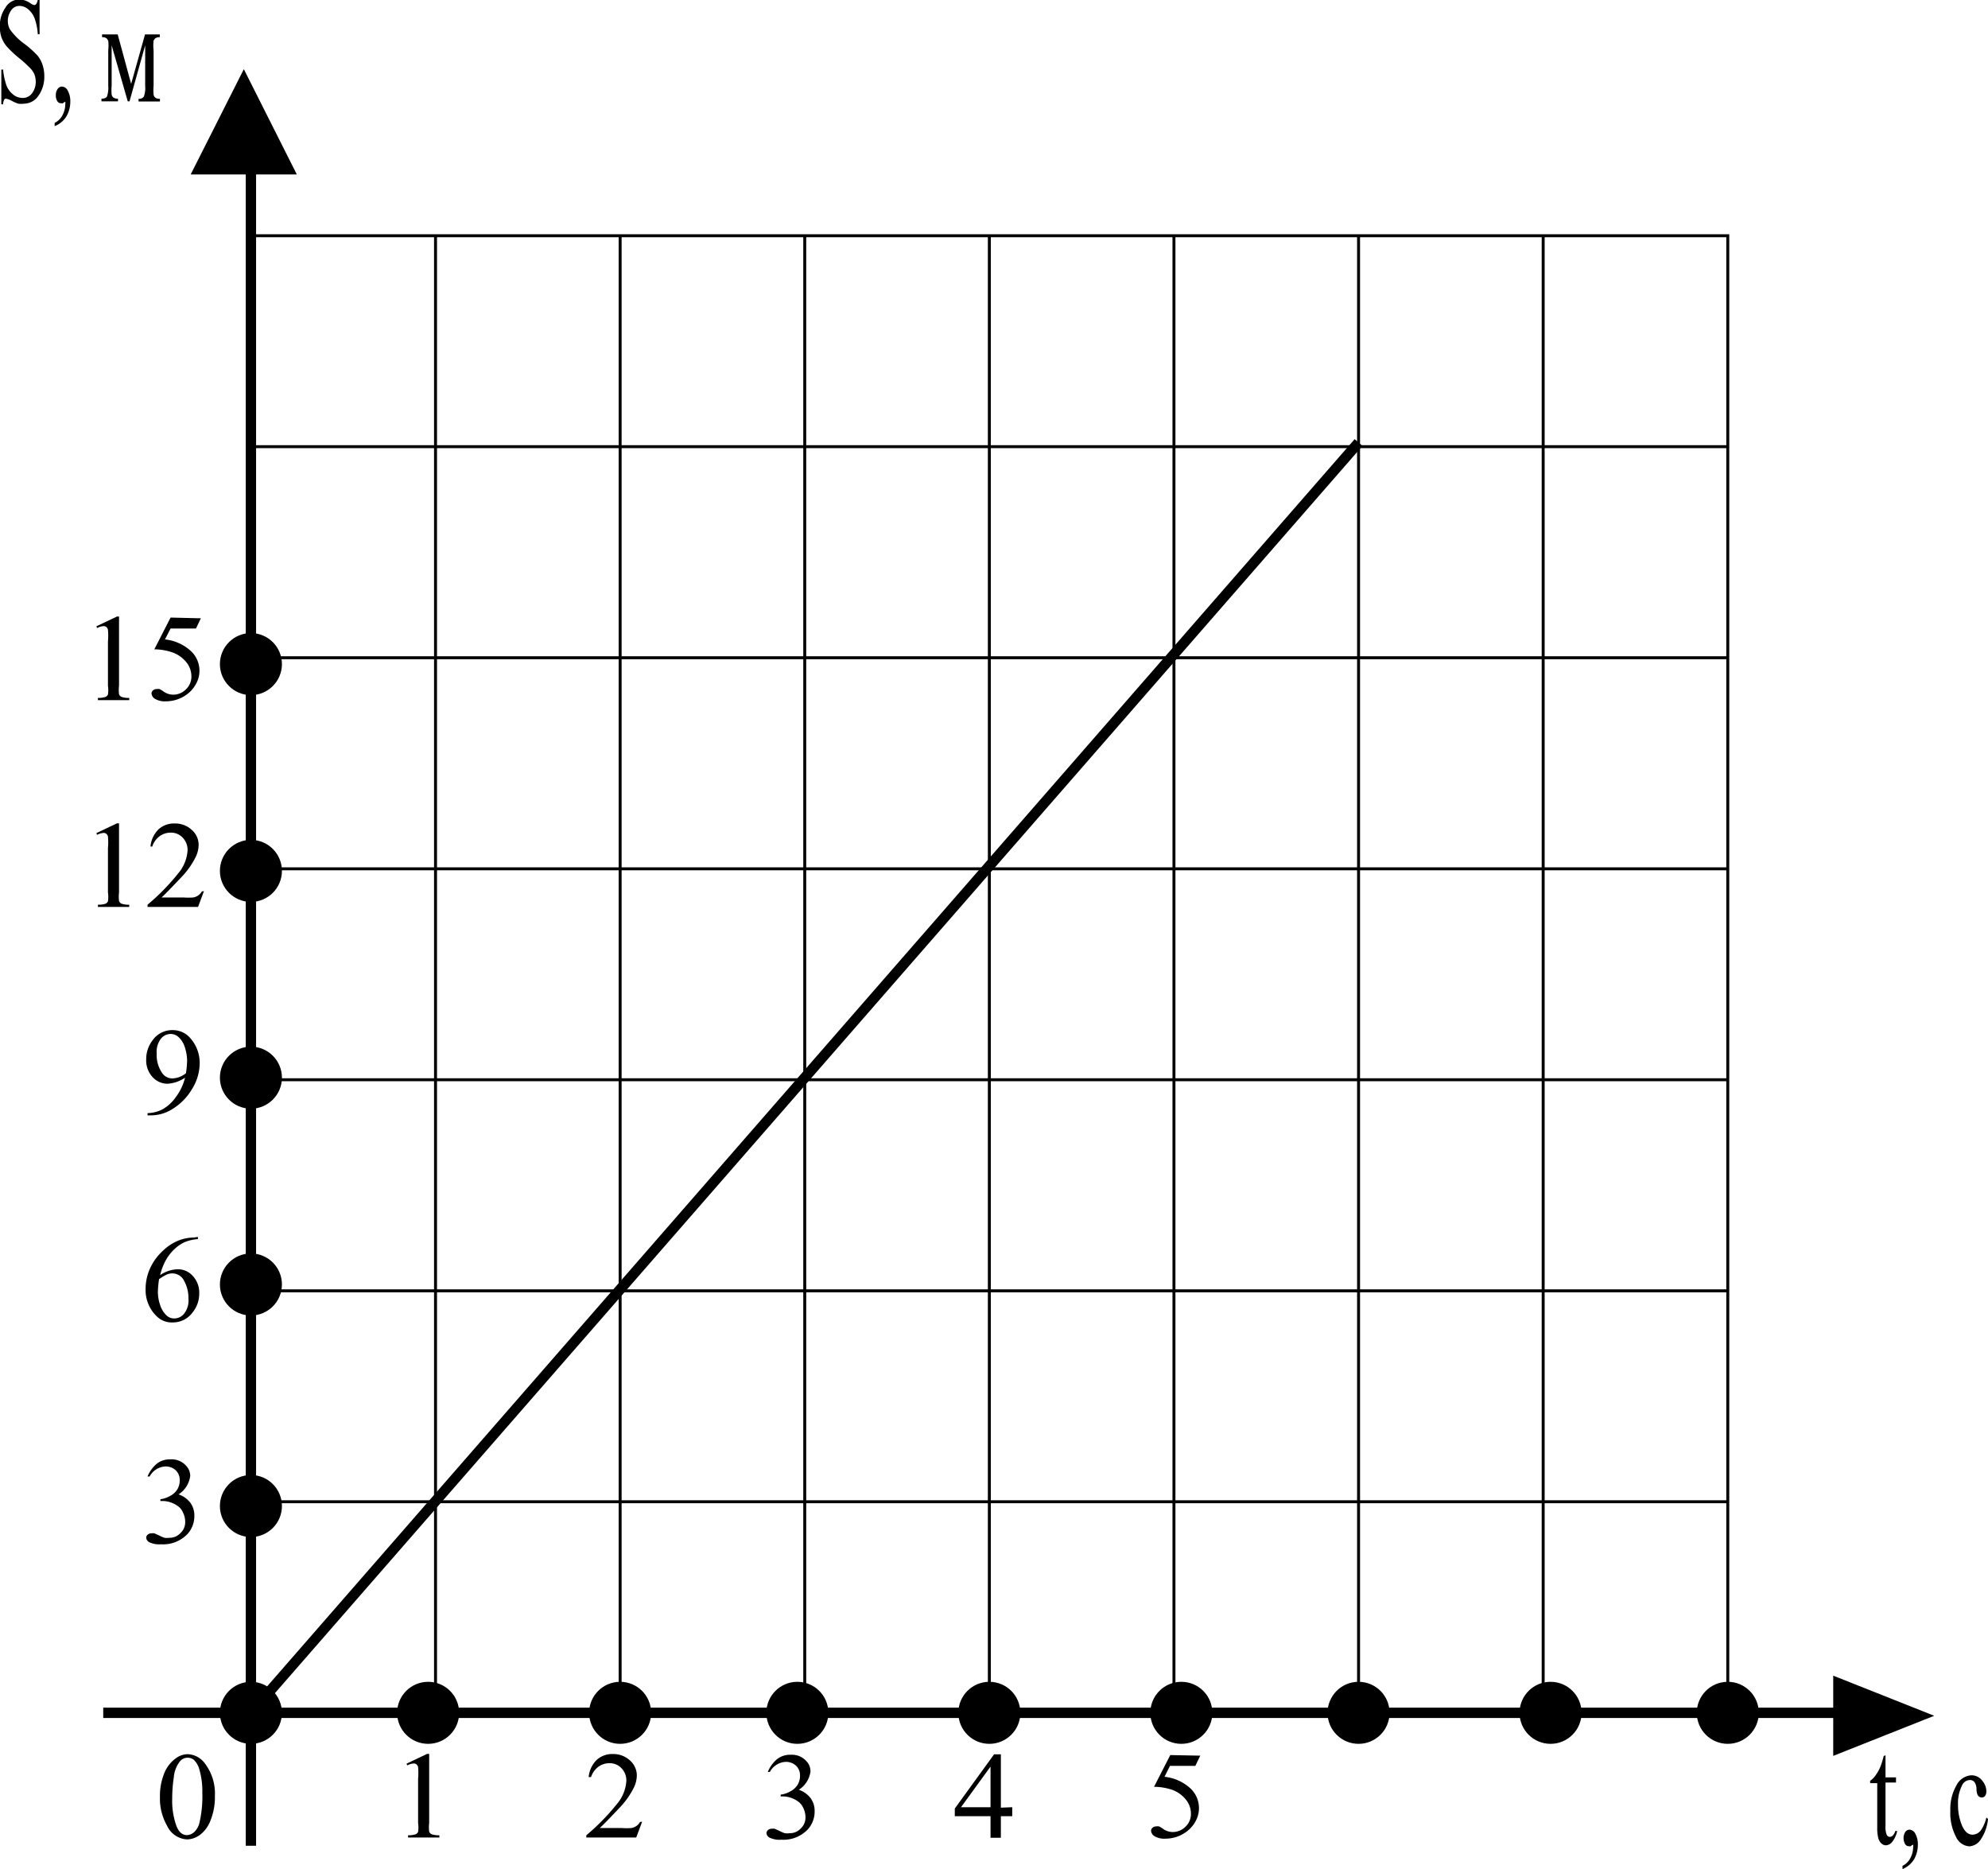 <svg id="350645e6-47cd-4cf4-be2b-23d4b38fbf12" data-name="Слой 1" xmlns="http://www.w3.org/2000/svg" width="134.61" height="126.54" viewBox="0 0 134.61 126.54"><defs><style>.\36 4cbed7f-5713-4cb6-909c-cbb5f09a20ad,.bce7df6c-c2dd-4bbb-817c-cf4cf166bb8f{fill:none;}.\30 4a4bc88-cb5e-4836-a317-7bbf0447453d,.\36 4cbed7f-5713-4cb6-909c-cbb5f09a20ad,.\38 0de708d-b054-41b6-93ef-1489f7f99cd1,.bce7df6c-c2dd-4bbb-817c-cf4cf166bb8f{stroke:#000;stroke-miterlimit:10;}.\36 4cbed7f-5713-4cb6-909c-cbb5f09a20ad,.\38 0de708d-b054-41b6-93ef-1489f7f99cd1{stroke-width:0.2px;}.\30 4a4bc88-cb5e-4836-a317-7bbf0447453d,.bce7df6c-c2dd-4bbb-817c-cf4cf166bb8f{stroke-width:0.7px;}</style></defs><title>19,5397</title><rect class="64cbed7f-5713-4cb6-909c-cbb5f09a20ad" x="16.99" y="15.96" width="100" height="100"/><line class="64cbed7f-5713-4cb6-909c-cbb5f09a20ad" x1="16.99" y1="101.67" x2="116.99" y2="101.67"/><line class="64cbed7f-5713-4cb6-909c-cbb5f09a20ad" x1="16.99" y1="87.39" x2="116.99" y2="87.39"/><line class="64cbed7f-5713-4cb6-909c-cbb5f09a20ad" x1="16.99" y1="73.1" x2="116.99" y2="73.1"/><line class="64cbed7f-5713-4cb6-909c-cbb5f09a20ad" x1="16.99" y1="58.82" x2="116.99" y2="58.82"/><line class="64cbed7f-5713-4cb6-909c-cbb5f09a20ad" x1="16.99" y1="44.53" x2="116.99" y2="44.53"/><line class="64cbed7f-5713-4cb6-909c-cbb5f09a20ad" x1="16.99" y1="30.24" x2="116.99" y2="30.24"/><line class="64cbed7f-5713-4cb6-909c-cbb5f09a20ad" x1="104.49" y1="15.96" x2="104.49" y2="115.96"/><line class="64cbed7f-5713-4cb6-909c-cbb5f09a20ad" x1="91.99" y1="15.96" x2="91.99" y2="115.96"/><line class="64cbed7f-5713-4cb6-909c-cbb5f09a20ad" x1="79.49" y1="15.96" x2="79.49" y2="115.96"/><line class="64cbed7f-5713-4cb6-909c-cbb5f09a20ad" x1="66.99" y1="15.96" x2="66.99" y2="115.96"/><line class="64cbed7f-5713-4cb6-909c-cbb5f09a20ad" x1="54.49" y1="15.96" x2="54.49" y2="115.96"/><line class="64cbed7f-5713-4cb6-909c-cbb5f09a20ad" x1="41.99" y1="15.96" x2="41.99" y2="115.96"/><line class="64cbed7f-5713-4cb6-909c-cbb5f09a20ad" x1="29.49" y1="15.96" x2="29.49" y2="115.96"/><line class="bce7df6c-c2dd-4bbb-817c-cf4cf166bb8f" x1="6.99" y1="115.96" x2="126.99" y2="115.96"/><line class="bce7df6c-c2dd-4bbb-817c-cf4cf166bb8f" x1="16.99" y1="6.96" x2="16.99" y2="124.96"/><circle class="80de708d-b054-41b6-93ef-1489f7f99cd1" cx="16.99" cy="115.96" r="2"/><circle class="80de708d-b054-41b6-93ef-1489f7f99cd1" cx="16.99" cy="101.96" r="2"/><circle class="80de708d-b054-41b6-93ef-1489f7f99cd1" cx="16.99" cy="86.96" r="2"/><circle class="80de708d-b054-41b6-93ef-1489f7f99cd1" cx="16.99" cy="72.96" r="2"/><circle class="80de708d-b054-41b6-93ef-1489f7f99cd1" cx="16.99" cy="58.96" r="2"/><circle class="80de708d-b054-41b6-93ef-1489f7f99cd1" cx="16.99" cy="44.96" r="2"/><circle class="80de708d-b054-41b6-93ef-1489f7f99cd1" cx="116.99" cy="115.96" r="2"/><circle class="80de708d-b054-41b6-93ef-1489f7f99cd1" cx="104.99" cy="115.96" r="2"/><circle class="80de708d-b054-41b6-93ef-1489f7f99cd1" cx="91.99" cy="115.96" r="2"/><circle class="80de708d-b054-41b6-93ef-1489f7f99cd1" cx="79.99" cy="115.96" r="2"/><circle class="80de708d-b054-41b6-93ef-1489f7f99cd1" cx="66.99" cy="115.96" r="2"/><circle class="80de708d-b054-41b6-93ef-1489f7f99cd1" cx="53.99" cy="115.96" r="2"/><circle class="80de708d-b054-41b6-93ef-1489f7f99cd1" cx="41.99" cy="115.96" r="2"/><circle class="80de708d-b054-41b6-93ef-1489f7f99cd1" cx="28.99" cy="115.96" r="2"/><line class="bce7df6c-c2dd-4bbb-817c-cf4cf166bb8f" x1="16.99" y1="115.96" x2="91.99" y2="29.96"/><polygon class="04a4bc88-cb5e-4836-a317-7bbf0447453d" points="130.02 116.16 124.48 118.36 124.48 113.96 130.02 116.16"/><polygon class="04a4bc88-cb5e-4836-a317-7bbf0447453d" points="16.51 5.46 19.53 11.46 13.48 11.46 16.51 5.46"/><path d="M14.69,4V6.36h-.12a4,4,0,0,0-.21-1.06,1.48,1.48,0,0,0-.44-.63.92.92,0,0,0-.59-.23.67.67,0,0,0-.57.31,1.2,1.2,0,0,0-.22.71,1.12,1.12,0,0,0,.14.56,4.05,4.05,0,0,0,1,1,7,7,0,0,1,.86.77,1.91,1.91,0,0,1,.35.64,2.37,2.37,0,0,1,.12.77,2.2,2.2,0,0,1-.39,1.31,1.2,1.2,0,0,1-1,.55,1.47,1.47,0,0,1-.37,0,2.83,2.83,0,0,1-.42-.18,1.42,1.42,0,0,0-.41-.16.15.15,0,0,0-.13.07.8.8,0,0,0-.07.31h-.12V8.75h.12a4.47,4.47,0,0,0,.23,1.08,1.44,1.44,0,0,0,.44.6,1,1,0,0,0,.65.24.76.76,0,0,0,.65-.33,1.27,1.27,0,0,0,.24-.77,1.48,1.48,0,0,0-.09-.5A1.46,1.46,0,0,0,14,8.6a8.25,8.25,0,0,0-.7-.63,7.2,7.2,0,0,1-.82-.77,2.06,2.06,0,0,1-.37-.63A2.22,2.22,0,0,1,12,5.81a2.1,2.1,0,0,1,.37-1.24A1.11,1.11,0,0,1,13.32,4a1.39,1.39,0,0,1,.75.26.6.6,0,0,0,.26.12.16.16,0,0,0,.14-.08A.79.79,0,0,0,14.57,4Z" transform="translate(-12.01 -4.04)"/><path d="M15.71,12.58v-.22a1.17,1.17,0,0,0,.53-.52,1.58,1.58,0,0,0,.19-.75.38.38,0,0,0,0-.16s0,0,0,0a.41.41,0,0,0-.16.1.2.2,0,0,1-.12,0,.29.29,0,0,1-.26-.14.71.71,0,0,1-.1-.4.69.69,0,0,1,.12-.42.36.36,0,0,1,.3-.17.47.47,0,0,1,.39.28,1.46,1.46,0,0,1,.17.75,2,2,0,0,1-.24.95A1.64,1.64,0,0,1,15.71,12.58Z" transform="translate(-12.01 -4.04)"/><path d="M20.89,9.72l.94-3.35h1v.19a.47.47,0,0,0-.3.07.46.46,0,0,0-.12.17,2.53,2.53,0,0,0,0,.64v2.4a3.5,3.5,0,0,0,0,.61.33.33,0,0,0,.13.21.52.52,0,0,0,.3.07v.18H21.39v-.18a.39.39,0,0,0,.36-.15,1.73,1.73,0,0,0,.09-.73V7.11L20.78,10.9h-.12L19.57,7.11V9.83a3.35,3.35,0,0,0,0,.61.34.34,0,0,0,.13.21.51.51,0,0,0,.3.07v.18H18.88v-.18c.2,0,.32-.05.38-.16a1.94,1.94,0,0,0,.08-.72V7.43a2.82,2.82,0,0,0,0-.62.48.48,0,0,0-.11-.17.45.45,0,0,0-.31-.08V6.37h1.06Z" transform="translate(-12.01 -4.04)"/><path d="M139.68,122.88v1.49h.71v.35h-.71v2.94a1.39,1.39,0,0,0,.08.59.25.25,0,0,0,.21.15.3.3,0,0,0,.21-.1.68.68,0,0,0,.16-.3h.13a1.72,1.72,0,0,1-.33.73.59.59,0,0,1-.44.24.45.45,0,0,1-.3-.13.75.75,0,0,1-.21-.36,2.79,2.79,0,0,1-.07-.72v-3h-.48v-.16a1.32,1.32,0,0,0,.37-.37,2.9,2.9,0,0,0,.34-.62,6.85,6.85,0,0,0,.21-.69Z" transform="translate(-12.01 -4.04)"/><path d="M140.83,130.58v-.22a1.17,1.17,0,0,0,.53-.52,1.57,1.57,0,0,0,.19-.75.38.38,0,0,0,0-.16s0,0,0,0a.4.4,0,0,0-.16.1.21.21,0,0,1-.12,0,.29.29,0,0,1-.26-.14.81.81,0,0,1,0-.81.36.36,0,0,1,.3-.17.47.47,0,0,1,.39.28,1.46,1.46,0,0,1,.17.75,2,2,0,0,1-.24.95A1.64,1.64,0,0,1,140.83,130.58Z" transform="translate(-12.01 -4.04)"/><path d="M146.62,127.18a3,3,0,0,1-.48,1.38,1,1,0,0,1-.79.48,1.08,1.08,0,0,1-.9-.65,3.44,3.44,0,0,1-.38-1.75,3.2,3.2,0,0,1,.42-1.74,1.21,1.21,0,0,1,1-.67.9.9,0,0,1,.73.35,1.15,1.15,0,0,1,.29.73.53.53,0,0,1-.08.3.26.26,0,0,1-.23.12.31.31,0,0,1-.29-.19,1,1,0,0,1-.07-.39.81.81,0,0,0-.13-.45.38.38,0,0,0-.32-.15.6.6,0,0,0-.53.37,2.64,2.64,0,0,0-.27,1.28,3.6,3.6,0,0,0,.27,1.43q.27.62.72.62a.73.73,0,0,0,.58-.33,2.52,2.52,0,0,0,.35-.83Z" transform="translate(-12.01 -4.04)"/><path d="M22.84,125.7a4.09,4.09,0,0,1,.3-1.63,2.29,2.29,0,0,1,.79-1,1.36,1.36,0,0,1,.79-.27,1.51,1.51,0,0,1,1.18.65,3.35,3.35,0,0,1,.66,2.18,4.16,4.16,0,0,1-.29,1.64,2.18,2.18,0,0,1-.73,1,1.53,1.53,0,0,1-.86.3,1.58,1.58,0,0,1-1.36-.93A3.7,3.7,0,0,1,22.84,125.7Zm.83.1a5.05,5.05,0,0,0,.29,1.87q.24.61.72.61a.77.77,0,0,0,.47-.2,1.25,1.25,0,0,0,.37-.66,7.81,7.81,0,0,0,.19-2,5.25,5.25,0,0,0-.2-1.58,1.39,1.39,0,0,0-.39-.67.66.66,0,0,0-.42-.13.67.67,0,0,0-.51.25,2,2,0,0,0-.41,1.07A9.51,9.51,0,0,0,23.67,125.8Z" transform="translate(-12.01 -4.04)"/><path d="M39.54,123.44l1.39-.66h.14v4.68a2.43,2.43,0,0,0,0,.58.31.31,0,0,0,.17.18,1.45,1.45,0,0,0,.52.07v.15H39.64v-.15a1.48,1.48,0,0,0,.52-.07.34.34,0,0,0,.16-.16,2.08,2.08,0,0,0,0-.6v-3a4.29,4.29,0,0,0,0-.78.33.33,0,0,0-.11-.19.29.29,0,0,0-.19-.06,1.14,1.14,0,0,0-.44.13Z" transform="translate(-12.01 -4.04)"/><path d="M55.49,127.37l-.4,1.07H51.71v-.15a14.93,14.93,0,0,0,2.1-2.15,2.66,2.66,0,0,0,.61-1.52,1.18,1.18,0,0,0-.33-.87,1.08,1.08,0,0,0-.8-.34,1.28,1.28,0,0,0-.76.24,1.4,1.4,0,0,0-.5.7h-.16a1.87,1.87,0,0,1,.54-1.16,1.55,1.55,0,0,1,1.09-.4,1.65,1.65,0,0,1,1.16.43,1.35,1.35,0,0,1,.47,1,1.92,1.92,0,0,1-.2.84,5.55,5.55,0,0,1-1,1.4q-1.05,1.11-1.31,1.34h1.5a4.29,4.29,0,0,0,.64,0,.85.85,0,0,0,.33-.13.87.87,0,0,0,.26-.28Z" transform="translate(-12.01 -4.04)"/><path d="M64,124a2.26,2.26,0,0,1,.62-.86,1.43,1.43,0,0,1,.93-.3,1.31,1.31,0,0,1,1.06.43,1,1,0,0,1,.28.69,1.74,1.74,0,0,1-.79,1.25,1.7,1.7,0,0,1,.8.57,1.45,1.45,0,0,1,.27.87,1.8,1.8,0,0,1-.47,1.25,2.28,2.28,0,0,1-1.79.69,1.55,1.55,0,0,1-.79-.14.38.38,0,0,1-.21-.3.27.27,0,0,1,.1-.21.34.34,0,0,1,.24-.09.76.76,0,0,1,.22,0l.33.15a2.11,2.11,0,0,0,.35.15,1.23,1.23,0,0,0,.33,0,1,1,0,0,0,.75-.32,1,1,0,0,0,.32-.76,1.43,1.43,0,0,0-.15-.63,1.1,1.1,0,0,0-.24-.35,1.76,1.76,0,0,0-.5-.3,1.67,1.67,0,0,0-.65-.13h-.14v-.12a1.79,1.79,0,0,0,.67-.23,1.25,1.25,0,0,0,.49-.46,1.18,1.18,0,0,0,.15-.59.9.9,0,0,0-.27-.68,1,1,0,0,0-.68-.26,1.28,1.28,0,0,0-1.09.68Z" transform="translate(-12.01 -4.04)"/><path d="M80.55,126.39V127h-.77v1.46h-.7V127H76.66v-.52l2.66-3.67h.46v3.61Zm-1.47,0v-2.75l-2,2.75Z" transform="translate(-12.01 -4.04)"/><path d="M93.28,122.9l-.33.69H91.23l-.37.74a3.07,3.07,0,0,1,1.77.8,1.83,1.83,0,0,1,.38,2.12,2.19,2.19,0,0,1-.46.63,2.39,2.39,0,0,1-1.62.64,1.31,1.31,0,0,1-.75-.17.47.47,0,0,1-.23-.37.27.27,0,0,1,.1-.2.35.35,0,0,1,.25-.09.5.5,0,0,1,.19,0,1.79,1.79,0,0,1,.28.17,1.14,1.14,0,0,0,.64.21,1.21,1.21,0,0,0,.87-.36,1.18,1.18,0,0,0,.37-.88,1.51,1.51,0,0,0-.33-.94,2.14,2.14,0,0,0-.92-.67,3.88,3.88,0,0,0-1.25-.21l1.1-2.15Z" transform="translate(-12.01 -4.04)"/><path d="M22,104a2.26,2.26,0,0,1,.62-.86,1.43,1.43,0,0,1,.93-.3,1.31,1.31,0,0,1,1.06.43,1,1,0,0,1,.28.69,1.74,1.74,0,0,1-.79,1.25,1.7,1.7,0,0,1,.8.57,1.45,1.45,0,0,1,.27.87,1.8,1.8,0,0,1-.47,1.25,2.28,2.28,0,0,1-1.79.69,1.55,1.55,0,0,1-.79-.14.38.38,0,0,1-.21-.3.27.27,0,0,1,.1-.21.34.34,0,0,1,.24-.09.76.76,0,0,1,.22,0l.33.15a2.11,2.11,0,0,0,.35.15,1.23,1.23,0,0,0,.33,0,1,1,0,0,0,.75-.32,1,1,0,0,0,.32-.76,1.43,1.43,0,0,0-.15-.63,1.1,1.1,0,0,0-.24-.35,1.76,1.76,0,0,0-.5-.3,1.67,1.67,0,0,0-.65-.13h-.14v-.12a1.79,1.79,0,0,0,.67-.23,1.25,1.25,0,0,0,.49-.46,1.18,1.18,0,0,0,.15-.59.9.9,0,0,0-.27-.68,1,1,0,0,0-.68-.26,1.28,1.28,0,0,0-1.09.68Z" transform="translate(-12.01 -4.04)"/><path d="M25.41,87.78v.15a2.87,2.87,0,0,0-.91.21,2.56,2.56,0,0,0-.7.49,3.14,3.14,0,0,0-.57.74,4.28,4.28,0,0,0-.38,1,2.19,2.19,0,0,1,1.22-.4,1.35,1.35,0,0,1,1,.46,1.65,1.65,0,0,1,.43,1.18,2,2,0,0,1-.44,1.27,1.65,1.65,0,0,1-1.39.69,1.42,1.42,0,0,1-1-.37,2.45,2.45,0,0,1-.8-1.9,3.34,3.34,0,0,1,.31-1.41,3.66,3.66,0,0,1,.88-1.19,3.26,3.26,0,0,1,1.1-.7,3,3,0,0,1,1-.18Zm-2.63,2.86a6.83,6.83,0,0,0-.08.89,2.75,2.75,0,0,0,.15.85,1.66,1.66,0,0,0,.45.73.76.76,0,0,0,.52.19.85.85,0,0,0,.66-.33,1.42,1.42,0,0,0,.29-1,2.43,2.43,0,0,0-.29-1.21.89.89,0,0,0-.82-.51,1,1,0,0,0-.34.07A3.39,3.39,0,0,0,22.78,90.64Z" transform="translate(-12.01 -4.04)"/><path d="M22,79.55V79.4a2.31,2.31,0,0,0,1-.25,2.7,2.7,0,0,0,.91-.83A3.61,3.61,0,0,0,24.54,77a2.34,2.34,0,0,1-1.2.41,1.38,1.38,0,0,1-1-.45,1.66,1.66,0,0,1-.43-1.2,2.08,2.08,0,0,1,.43-1.29,1.62,1.62,0,0,1,1.36-.69,1.56,1.56,0,0,1,1.21.56,2.51,2.51,0,0,1,.62,1.72A3.34,3.34,0,0,1,25,77.79a3.88,3.88,0,0,1-1.31,1.33,2.71,2.71,0,0,1-1.48.43ZM24.6,76.7a6.28,6.28,0,0,0,.08-.85,3,3,0,0,0-.14-.86,1.59,1.59,0,0,0-.4-.7.81.81,0,0,0-.58-.25.85.85,0,0,0-.66.33,1.45,1.45,0,0,0-.28,1A2.15,2.15,0,0,0,23,76.7a.83.83,0,0,0,.68.35,1.46,1.46,0,0,0,.46-.09A1.49,1.49,0,0,0,24.6,76.7Z" transform="translate(-12.01 -4.04)"/><path d="M18.54,60.44l1.39-.66h.14v4.68a2.43,2.43,0,0,0,0,.58.31.31,0,0,0,.17.18,1.45,1.45,0,0,0,.52.07v.15H18.64v-.15a1.48,1.48,0,0,0,.52-.07.34.34,0,0,0,.16-.16,2.08,2.08,0,0,0,0-.6v-3a4.29,4.29,0,0,0,0-.78.33.33,0,0,0-.11-.19.29.29,0,0,0-.19-.06,1.14,1.14,0,0,0-.44.13Z" transform="translate(-12.01 -4.04)"/><path d="M25.82,64.37l-.4,1.07H22v-.15a14.93,14.93,0,0,0,2.1-2.15,2.66,2.66,0,0,0,.61-1.52,1.18,1.18,0,0,0-.33-.87,1.08,1.08,0,0,0-.8-.34,1.28,1.28,0,0,0-.76.24,1.4,1.4,0,0,0-.5.7H22.2a1.87,1.87,0,0,1,.54-1.16,1.55,1.55,0,0,1,1.09-.4,1.65,1.65,0,0,1,1.16.43,1.35,1.35,0,0,1,.47,1,1.92,1.92,0,0,1-.2.84,5.55,5.55,0,0,1-1,1.4q-1.05,1.11-1.31,1.34h1.5a4.29,4.29,0,0,0,.64,0,.85.85,0,0,0,.33-.13.87.87,0,0,0,.26-.28Z" transform="translate(-12.01 -4.04)"/><path d="M18.54,46.44l1.39-.66h.14v4.68a2.43,2.43,0,0,0,0,.58.31.31,0,0,0,.17.18,1.45,1.45,0,0,0,.52.07v.15H18.64v-.15a1.48,1.48,0,0,0,.52-.07.34.34,0,0,0,.16-.16,2.08,2.08,0,0,0,0-.6v-3a4.29,4.29,0,0,0,0-.78.33.33,0,0,0-.11-.19.29.29,0,0,0-.19-.06,1.14,1.14,0,0,0-.44.13Z" transform="translate(-12.01 -4.04)"/><path d="M25.61,45.9l-.33.69H23.56l-.38.74a3.07,3.07,0,0,1,1.77.8,1.82,1.82,0,0,1,.38,2.12,2.19,2.19,0,0,1-.46.63,2.39,2.39,0,0,1-1.62.64,1.31,1.31,0,0,1-.75-.17.47.47,0,0,1-.23-.37.27.27,0,0,1,.1-.2.35.35,0,0,1,.25-.09.51.51,0,0,1,.19,0,1.77,1.77,0,0,1,.28.17,1.14,1.14,0,0,0,.64.21,1.21,1.21,0,0,0,.87-.36,1.18,1.18,0,0,0,.37-.88,1.51,1.51,0,0,0-.33-.94,2.14,2.14,0,0,0-.92-.67A3.88,3.88,0,0,0,22.46,48l1.1-2.15Z" transform="translate(-12.01 -4.04)"/></svg>